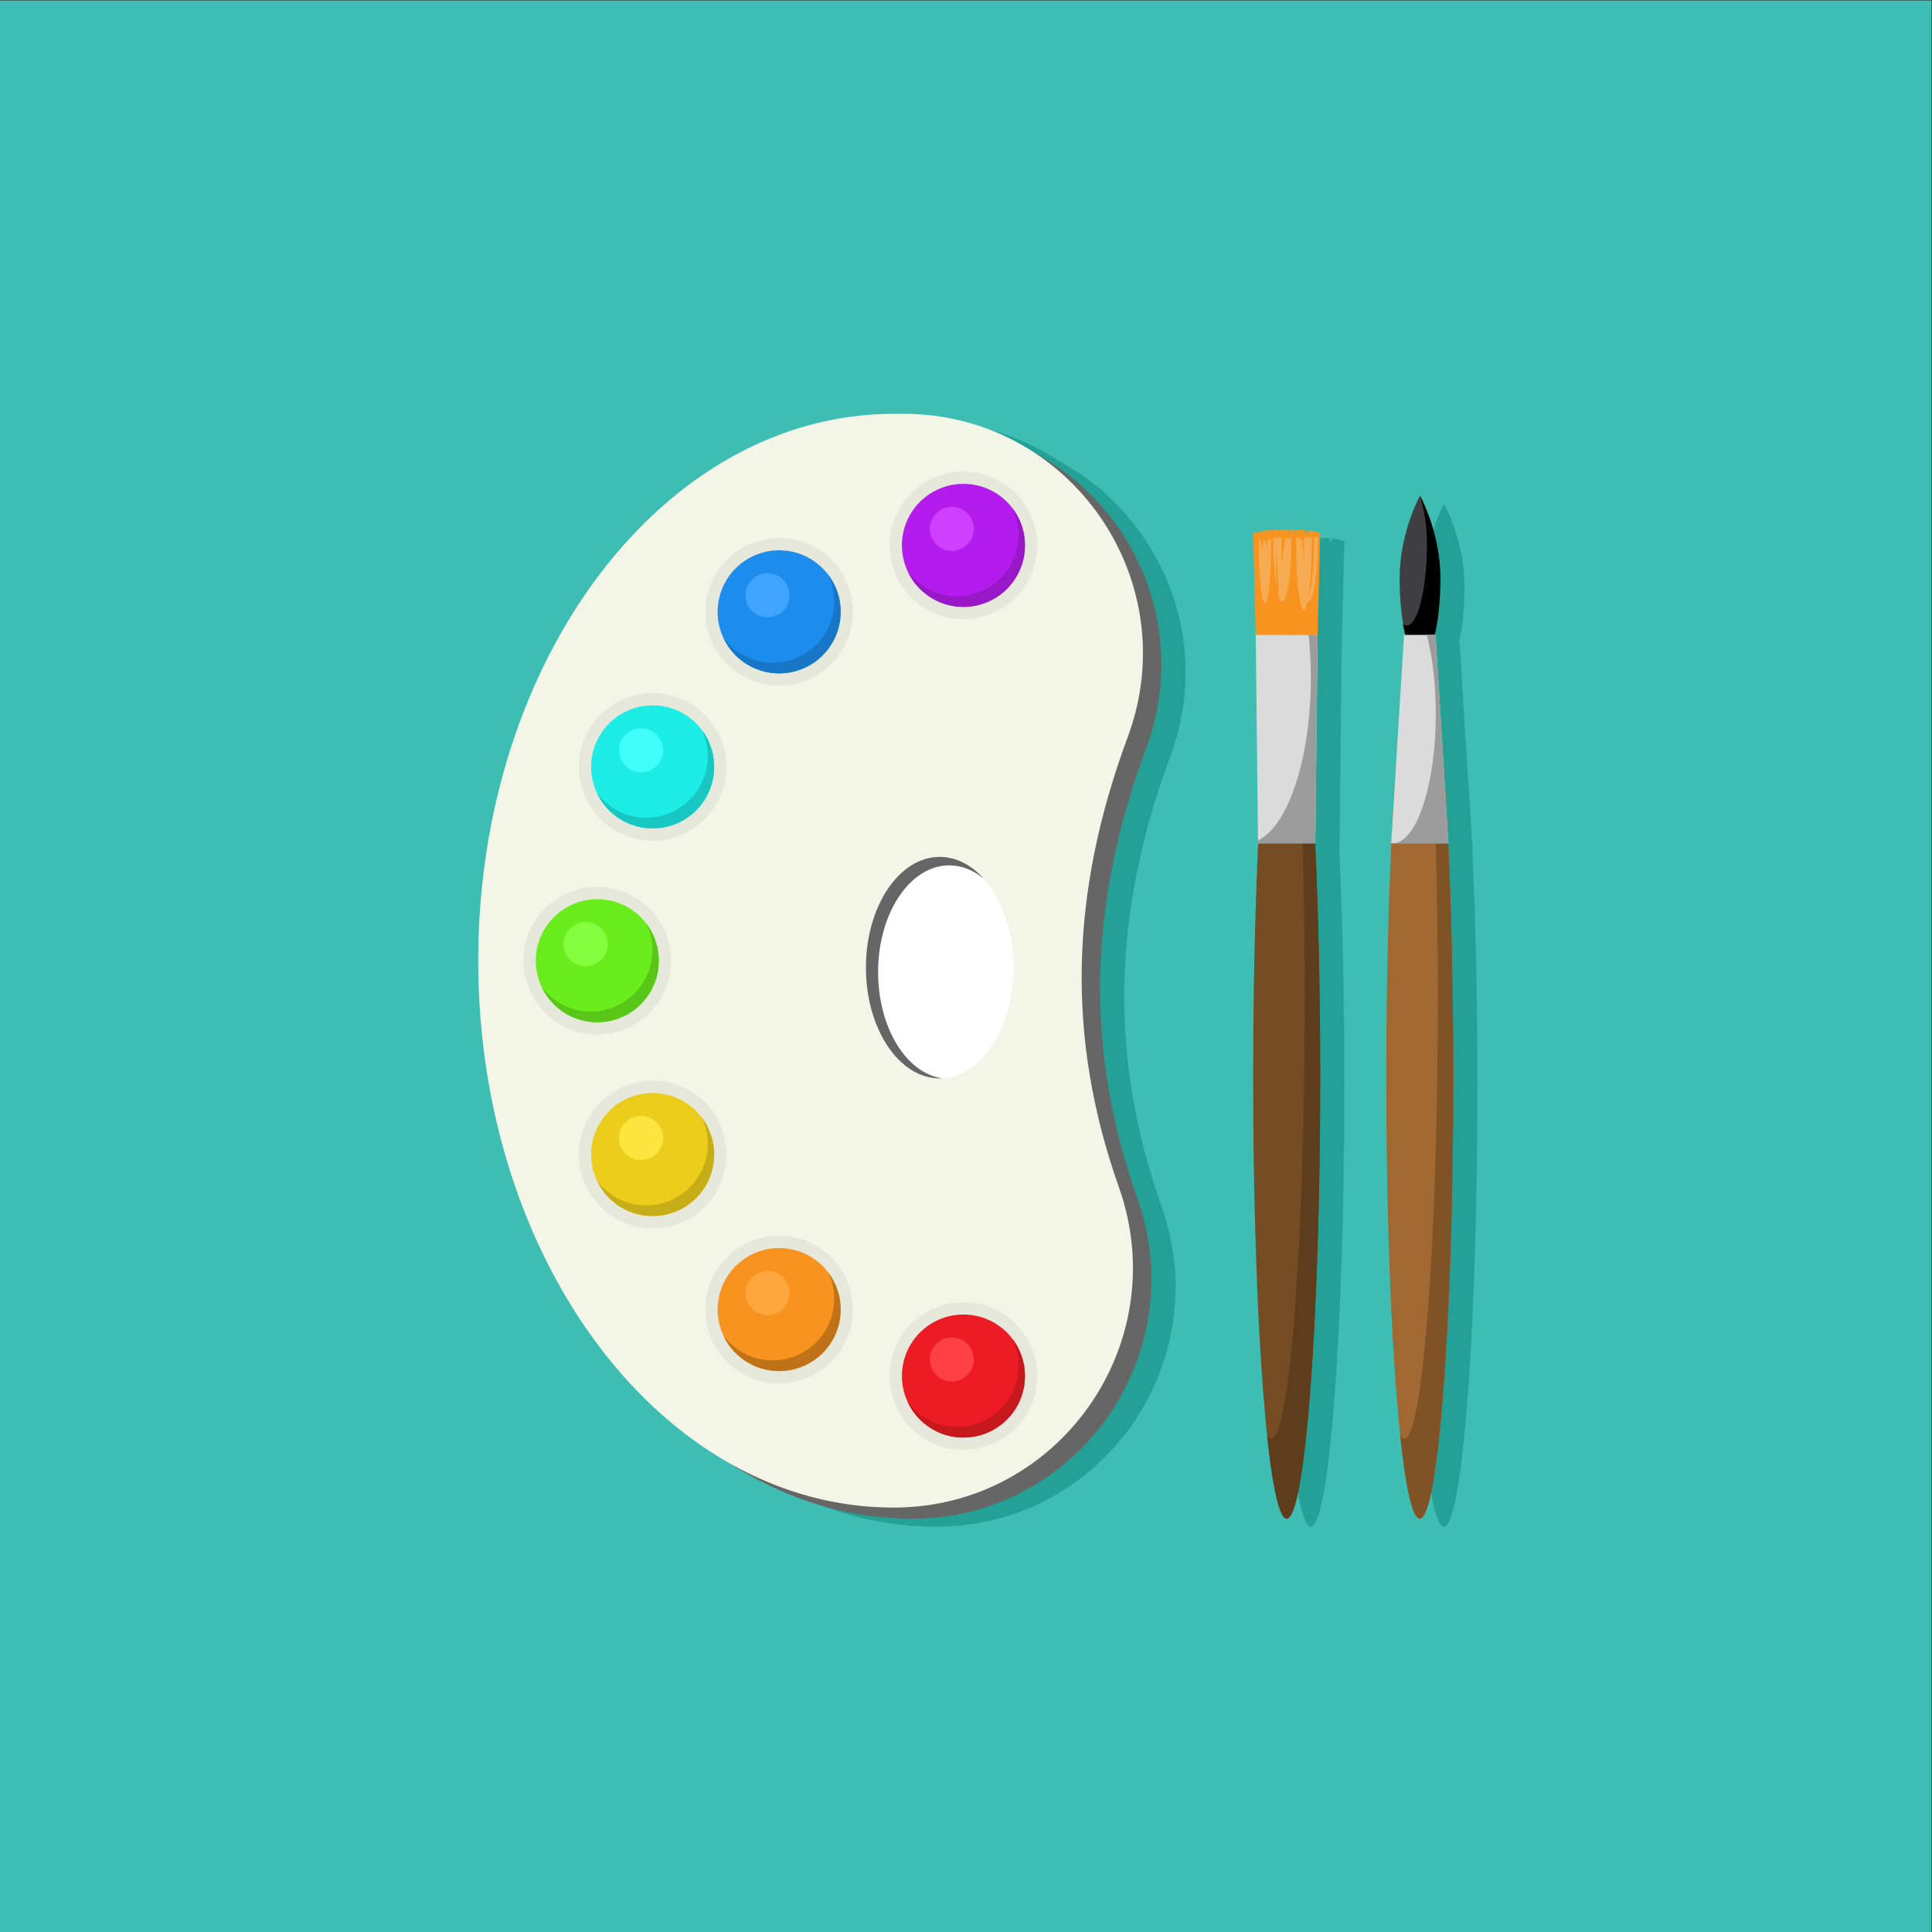 <?xml version="1.0" encoding="UTF-8"?>
<svg version="1.1" viewBox="0 0 800 800" xml:space="preserve" xmlns="http://www.w3.org/2000/svg"><rect x="0" y="0" width="800" height="800" fill="#333333" stroke="none"/><defs><clipPath id="a"><path d="m0 600h600v-600h-600z"/></clipPath></defs><g transform="matrix(1.333 0 0 -1.333 0 800)"><g clip-path="url(#a)"><path d="m600 0h-600v600h600z" fill="#3ebdb2"/><path d="m329.13 456.85c-11.587 7.692-25.581 12.256-40.991 12.256h-3.068c-71.258 0-129.02-76.059-129.02-169.88 0-70.197 32.338-130.44 78.468-156.34 17.011-10.877 36.109-16.983 56.29-16.983 51.481 0 87.18 50.963 70.008 99.496-16.305 46.081-15.381 91.014 2.737 139.85 13.546 36.514-3.257 74.777-34.42 91.599" fill="#24a197"/><path d="m416.09 335.69 0.386 35.231 0.325 29.513 0.8 31.405c0 2e-3 2e-3 4e-3 2e-3 5e-3 0 0.25-0.528 0.483-1.434 0.684l-0.159-0.684-0.048 0.729c-0.483 0.098-1.06 0.187-1.715 0.266l-0.227-0.995-0.098 1.033c-0.154 0.018-0.315 0.033-0.476 0.049v-1.082h-0.402v1.121c-0.545 0.049-1.127 0.09-1.738 0.124l-0.164-1.245v1.254c-0.058 3e-3 -0.12 6e-3 -0.178 8e-3l-0.071-1.262h-0.027v1.267c-0.264 0.013-0.53 0.025-0.804 0.036l-0.247-1.303-0.371 1.324c-0.44 0.012-0.889 0.021-1.348 0.026l-0.088-1.35h-0.074l-0.118 1.352c-0.183 1e-3 -0.365 3e-3 -0.551 4e-3l-0.078-0.931v0.931c-0.071 0-0.14-1e-3 -0.211-1e-3l-0.089-0.99v0.989c-0.602-2e-3 -1.194-9e-3 -1.765-0.025v-0.964h-0.263v0.956c-0.729-0.022-1.426-0.054-2.088-0.094l-0.203-1.227h-0.207v1.201c-0.527-0.036-1.024-0.078-1.493-0.125l-0.177-0.772v0.755c-0.594-0.062-1.136-0.132-1.614-0.209v-0.546h-0.187l-0.12 0.493c-0.232-0.042-0.449-0.085-0.645-0.13l-0.137-0.363-0.118 0.299c-0.696-0.181-1.098-0.386-1.098-0.603l0.801-31.41 0.703-63.848c-1e-3 -1e-3 -3e-3 -1e-3 -4e-3 -2e-3l0.012-0.894h0.061c-0.995-21.044-1.571-45.894-1.571-72.52 0-51.345 2.139-96.099 5.306-119.64 0.02-0.149 0.04-0.296 0.061-0.444 0.101-0.749 0.205-1.483 0.309-2.188 0.013-0.086 0.026-0.166 0.038-0.25 0.091-0.608 0.183-1.195 0.276-1.768 0.03-0.189 0.061-0.381 0.091-0.567 0.099-0.595 0.199-1.174 0.298-1.73 0.032-0.168 0.062-0.327 0.092-0.491 0.082-0.441 0.164-0.868 0.246-1.282 0.031-0.158 0.063-0.319 0.095-0.472 0.101-0.493 0.203-0.964 0.307-1.416 0.034-0.152 0.069-0.299 0.104-0.445 0.091-0.388 0.183-0.761 0.275-1.116 0.022-0.082 0.042-0.169 0.064-0.25 0.108-0.405 0.218-0.779 0.327-1.139 0.034-0.111 0.067-0.218 0.101-0.323 0.111-0.35 0.223-0.683 0.336-0.985 0.019-0.053 0.039-0.098 0.058-0.149 0.103-0.266 0.205-0.509 0.308-0.735 0.029-0.062 0.057-0.128 0.086-0.187 0.116-0.241 0.232-0.459 0.35-0.65 0.026-0.041 0.051-0.076 0.076-0.114 0.108-0.164 0.215-0.307 0.324-0.428 0.019-0.021 0.039-0.047 0.058-0.068 0.121-0.125 0.243-0.218 0.366-0.288 0.027-0.017 0.055-0.029 0.084-0.042 0.125-0.06 0.25-0.1 0.376-0.1 5.756 0 10.417 61.461 10.417 137.28 0 26.622-0.575 51.471-1.569 72.513h0.054z" fill="#24a197"/><path d="m457.38 335.68h0.053v6e-3l-0.26 4.208c-0.353 6.879-0.751 13.314-1.19 19.229l-2.553 41.304h-3e-3l-1e-3 9e-3h-0.243c1.081 4.593 1.746 10.802 1.746 17.643 0 0.141-9e-3 0.279-0.011 0.42-4e-3 0.523-0.018 1.042-0.039 1.558-9e-3 0.214-0.015 0.429-0.026 0.642-0.032 0.59-0.077 1.171-0.128 1.749-0.02 0.222-0.039 0.444-0.061 0.664-0.058 0.57-0.125 1.132-0.199 1.688-0.029 0.209-0.057 0.417-0.087 0.624-0.081 0.562-0.17 1.116-0.266 1.662-0.031 0.178-0.064 0.352-0.096 0.528-0.106 0.566-0.216 1.124-0.333 1.67-0.028 0.125-0.056 0.246-0.083 0.37-0.131 0.587-0.267 1.164-0.409 1.724-9e-3 0.037-0.019 0.071-0.028 0.107-0.155 0.606-0.315 1.194-0.479 1.764-5e-3 0.019-0.01 0.037-0.015 0.055-0.173 0.598-0.349 1.173-0.527 1.729-2e-3 8e-3 -5e-3 0.016-7e-3 0.024-1.697 5.295-3.537 8.636-3.537 8.636s-6.328-11.466-6.328-25.611c0-5.323 0.402-10.266 1.088-14.362-1e-3 1e-3 -2e-3 1e-3 -2e-3 2e-3 0.05-0.299 0.103-0.587 0.157-0.876 5e-3 -0.034 0.011-0.069 0.017-0.103 0.05-0.267 0.102-0.528 0.154-0.787 0.018-0.091 0.036-0.183 0.054-0.273 0.051-0.246 0.103-0.489 0.156-0.727 0.02-0.089 0.04-0.177 0.06-0.265 0.02-0.085 0.039-0.171 0.059-0.255h-0.374l-2.584-41.748c-0.415-5.649-0.794-11.764-1.131-18.285l-0.291-4.699h-3e-3v-0.024h0.06c-0.995-21.043-1.57-45.89-1.57-72.514 0-51.338 2.138-96.087 5.304-119.63 0.021-0.155 0.042-0.309 0.062-0.463 0.103-0.746 0.205-1.477 0.31-2.179 0.013-0.086 0.025-0.167 0.038-0.252 0.091-0.604 0.182-1.188 0.273-1.758 0.032-0.195 0.064-0.39 0.095-0.581 0.098-0.592 0.196-1.166 0.296-1.719 0.031-0.173 0.062-0.337 0.094-0.505 0.081-0.434 0.162-0.856 0.243-1.265 0.032-0.161 0.064-0.326 0.097-0.483 0.101-0.492 0.203-0.961 0.306-1.413 0.034-0.151 0.07-0.298 0.104-0.445 0.092-0.388 0.183-0.761 0.276-1.116 0.022-0.082 0.042-0.169 0.064-0.25 0.108-0.405 0.217-0.779 0.327-1.139 0.033-0.111 0.067-0.219 0.1-0.324 0.112-0.349 0.223-0.681 0.335-0.983 0.021-0.054 0.041-0.1 0.061-0.152 0.101-0.265 0.204-0.508 0.306-0.733 0.029-0.062 0.057-0.128 0.086-0.187 0.117-0.241 0.233-0.459 0.351-0.65 0.024-0.041 0.051-0.076 0.076-0.114 0.107-0.164 0.215-0.307 0.323-0.428 0.02-0.021 0.039-0.047 0.059-0.068 0.121-0.125 0.242-0.218 0.364-0.288 0.029-0.017 0.057-0.029 0.084-0.042 0.126-0.06 0.252-0.1 0.378-0.1 5.755 0 10.417 61.461 10.417 137.28 0 26.619-0.575 51.467-1.569 72.507" fill="#24a197"/><path d="m283.3 468.16c-71.258 0-129.02-76.058-129.02-169.88 0-93.822 57.766-169.88 129.02-169.88 51.481 0 87.18 50.963 70.008 99.496-16.305 46.081-15.381 91.014 2.736 139.85 18.05 48.654-17.781 100.41-69.676 100.41z" fill="#666"/><path d="m277.57 471.6c-71.258 0-129.02-76.059-129.02-169.88s57.766-169.88 129.02-169.88c51.481 0 87.18 50.963 70.008 99.495-16.306 46.082-15.382 91.015 2.736 139.85 18.049 48.655-17.782 100.42-69.676 100.42z" fill="#f3f5e7"/><path d="m314.84 299.57c0-19.003-10.27-34.406-22.938-34.406s-22.938 15.403-22.938 34.406c0 19.002 10.27 34.407 22.938 34.407s22.938-15.405 22.938-34.407" fill="#fff"/><path d="m272.77 298.19c0-17.179 8.67-31.286 19.817-33.006-0.206-0.023-0.435-0.023-0.665-0.023-12.684 0-22.937 15.414-22.937 34.406 0 18.993 10.253 34.407 22.937 34.407 5.115 0 9.863-2.524 13.671-6.79-3.165 2.638-6.835 4.151-10.712 4.151-12.226 0-22.111-14.84-22.111-33.145" fill="#666"/><path d="m208.47 301.72c0-12.664-10.267-22.932-22.932-22.932s-22.932 10.268-22.932 22.932c0 12.665 10.267 22.932 22.932 22.932s22.932-10.267 22.932-22.932" fill="#e6e8db"/><path d="m264.96 193.35c0 12.665-10.267 22.931-22.932 22.931s-22.932-10.266-22.932-22.931 10.267-22.932 22.932-22.932 22.932 10.267 22.932 22.932" fill="#e6e8db"/><path d="m322.21 172.7c0 12.665-10.267 22.932-22.932 22.932-12.664 0-22.931-10.267-22.931-22.932s10.267-22.931 22.931-22.931c12.665 0 22.932 10.266 22.932 22.931" fill="#e6e8db"/><path d="m225.67 241.51c0 12.665-10.267 22.932-22.932 22.932s-22.932-10.267-22.932-22.932c0-12.664 10.267-22.932 22.932-22.932s22.932 10.268 22.932 22.932" fill="#e6e8db"/><path d="m264.96 410.09c0-12.665-10.267-22.932-22.932-22.932s-22.932 10.267-22.932 22.932 10.267 22.932 22.932 22.932 22.932-10.267 22.932-22.932" fill="#e6e8db"/><path d="m322.21 430.74c0-12.664-10.267-22.931-22.932-22.931-12.664 0-22.931 10.267-22.931 22.931 0 12.665 10.267 22.932 22.931 22.932 12.665 0 22.932-10.267 22.932-22.932" fill="#e6e8db"/><path d="m225.67 361.93c0-12.665-10.267-22.932-22.932-22.932s-22.932 10.267-22.932 22.932c0 12.664 10.267 22.931 22.932 22.931s22.932-10.267 22.932-22.931" fill="#e6e8db"/><path d="m318.39 172.7c0 10.554-8.556 19.11-19.11 19.11-10.553 0-19.109-8.556-19.109-19.11s8.556-19.108 19.109-19.108c10.554 0 19.11 8.554 19.11 19.108" fill="#ed1c24"/><path d="m314.79 161.55c-6.159-8.567-18.101-10.519-26.667-4.359-2.72 1.956-4.781 4.51-6.113 7.333 1.15-1.504 2.522-2.858 4.123-4.009 8.585-6.174 20.508-4.208 26.668 4.358 4.191 5.829 4.643 13.216 1.777 19.289 4.876-6.5 5.207-15.666 0.212-22.612" fill="#c7181e"/><path d="m302.52 177.85c0-3.779-3.063-6.841-6.842-6.841-3.778 0-6.841 3.062-6.841 6.841 0 3.778 3.063 6.841 6.841 6.841 3.779 0 6.842-3.063 6.842-6.841" fill="#ff4044"/><path d="m261.14 193.35c0 10.553-8.555 19.109-19.109 19.109-10.553 0-19.109-8.556-19.109-19.109 0-10.554 8.556-19.109 19.109-19.109 10.554 0 19.109 8.555 19.109 19.109" fill="#f7931e"/><path d="m257.54 182.2c-6.16-8.566-18.101-10.518-26.668-4.358-2.719 1.955-4.78 4.511-6.112 7.333 1.15-1.505 2.521-2.858 4.123-4.01 8.585-6.173 20.508-4.208 26.667 4.359 4.192 5.829 4.644 13.216 1.778 19.289 4.876-6.5 5.207-15.666 0.212-22.613" fill="#bf7217"/><path d="m245.26 198.5c0-3.778-3.063-6.842-6.841-6.842s-6.841 3.064-6.841 6.842c0 3.777 3.063 6.841 6.841 6.841s6.841-3.064 6.841-6.841" fill="#ffa63d"/><path d="m221.85 241.51c0 10.554-8.555 19.109-19.109 19.109-10.553 0-19.109-8.555-19.109-19.109 0-10.553 8.556-19.109 19.109-19.109 10.554 0 19.109 8.556 19.109 19.109" fill="#edcd1c"/><path d="m218.25 230.35c-6.16-8.567-18.101-10.519-26.668-4.359-2.719 1.955-4.78 4.511-6.112 7.333 1.15-1.505 2.521-2.858 4.123-4.01 8.585-6.172 20.508-4.208 26.667 4.359 4.192 5.829 4.644 13.217 1.778 19.289 4.875-6.5 5.207-15.666 0.212-22.612" fill="#c7ad18"/><path d="m205.97 246.66c0-3.778-3.063-6.842-6.841-6.842s-6.841 3.064-6.841 6.842 3.063 6.841 6.841 6.841 6.841-3.063 6.841-6.841" fill="#ffe540"/><path d="m204.65 301.72c0 10.554-8.555 19.109-19.108 19.109-10.554 0-19.109-8.555-19.109-19.109 0-10.553 8.555-19.109 19.109-19.109 10.553 0 19.108 8.556 19.108 19.109" fill="#6aed1c"/><path d="m201.05 290.56c-6.159-8.566-18.101-10.517-26.667-4.358-2.719 1.955-4.78 4.511-6.113 7.333 1.15-1.504 2.522-2.857 4.124-4.01 8.585-6.173 20.507-4.208 26.667 4.359 4.191 5.829 4.644 13.216 1.777 19.289 4.876-6.5 5.207-15.665 0.212-22.613" fill="#58c718"/><path d="m188.77 306.87c0-3.778-3.063-6.841-6.841-6.841-3.779 0-6.842 3.063-6.842 6.841s3.063 6.841 6.842 6.841c3.778 0 6.841-3.063 6.841-6.841" fill="#84ff40"/><path d="m221.85 361.93c0 10.553-8.555 19.109-19.109 19.109-10.553 0-19.109-8.556-19.109-19.109 0-10.554 8.556-19.11 19.109-19.11 10.554 0 19.109 8.556 19.109 19.11" fill="#1cede5"/><path d="m218.25 350.78c-6.16-8.567-18.101-10.518-26.668-4.359-2.719 1.956-4.78 4.511-6.112 7.333 1.15-1.504 2.521-2.858 4.123-4.009 8.585-6.174 20.508-4.208 26.667 4.358 4.192 5.829 4.644 13.217 1.778 19.289 4.875-6.5 5.207-15.665 0.212-22.612" fill="#18c7c1"/><path d="m205.97 367.08c0-3.778-3.063-6.841-6.841-6.841s-6.841 3.063-6.841 6.841 3.063 6.841 6.841 6.841 6.841-3.063 6.841-6.841" fill="#40fffb"/><path d="m261.14 410.09c0 10.554-8.555 19.109-19.109 19.109-10.553 0-19.109-8.555-19.109-19.109s8.556-19.109 19.109-19.109c10.554 0 19.109 8.555 19.109 19.109" fill="#1c8ded"/><path d="m257.54 398.93c-6.16-8.566-18.101-10.518-26.668-4.358-2.719 1.955-4.78 4.51-6.112 7.333 1.15-1.505 2.521-2.858 4.123-4.01 8.585-6.173 20.508-4.208 26.667 4.359 4.192 5.829 4.644 13.216 1.778 19.288 4.876-6.5 5.207-15.665 0.212-22.612" fill="#1876c7"/><path d="m245.26 415.24c0-3.779-3.063-6.842-6.841-6.842s-6.841 3.063-6.841 6.842c0 3.778 3.063 6.841 6.841 6.841s6.841-3.063 6.841-6.841" fill="#40a4ff"/><path d="m318.39 430.74c0 10.554-8.556 19.109-19.11 19.109-10.553 0-19.109-8.555-19.109-19.109 0-10.553 8.556-19.109 19.109-19.109 10.554 0 19.11 8.556 19.11 19.109" fill="#b41ced"/><path d="m314.79 419.58c-6.159-8.567-18.101-10.519-26.667-4.359-2.72 1.955-4.781 4.511-6.113 7.334 1.15-1.505 2.522-2.859 4.123-4.01 8.585-6.173 20.508-4.208 26.668 4.358 4.191 5.829 4.643 13.217 1.777 19.289 4.876-6.5 5.207-15.666 0.212-22.612" fill="#9818c7"/><path d="m302.52 435.89c0-3.778-3.063-6.841-6.842-6.841-3.778 0-6.841 3.063-6.841 6.841s3.063 6.841 6.841 6.841c3.779 0 6.842-3.063 6.842-6.841" fill="#ce40ff"/><path d="m410.1 265.67c0-75.812-4.663-137.27-10.414-137.27-5.75 0-10.412 61.458-10.412 137.27s4.662 137.27 10.412 137.27c5.751 0 10.414-61.458 10.414-137.27" fill="#754c24"/><path d="m410.11 265.68c0-75.816-4.661-137.28-10.417-137.28-2.27 0-4.373 9.577-6.079 25.835 0.421-0.679 0.841-1.029 1.274-1.029 5.755 0 10.417 61.461 10.417 137.26 0 45.901-1.706 86.519-4.338 111.44 5.154-8.216 9.143-66.083 9.143-136.23" fill="#5e3d1d"/><path d="m409.3 402.93h-19.228l-0.801 31.41h20.829z" fill="#f7931e"/><path d="m408.59 338.19h-17.802l-0.713 64.75h19.228z" fill="#dbdbdb"/><path d="m409.3 402.93-0.709-64.744h-17.806l-0.012 0.894c9.347 4.429 16.424 25.389 16.424 50.583 0 4.584-0.228 9.032-0.685 13.267z" fill="#9c9c9c"/><path d="m394.85 432.56c0.01-0.389 0.01-0.797 0.01-1.205 0-10.334-0.856-18.706-1.916-18.706-1.05 0-1.906 8.372-1.906 18.706 0 0.408 0 0.816 0.01 1.205z" fill="#f7ab52"/><path d="m401.12 433.21c0.015-0.388 0.015-0.796 0.015-1.204 0-10.334-1.255-18.707-2.809-18.707-1.539 0-2.794 8.373-2.794 18.707 0 0.408 0 0.816 0.015 1.204z" fill="#f7ab52"/><path d="m407.45 433.21c0.014-0.439 0.014-0.901 0.014-1.363 0-11.7-1.085-21.178-2.428-21.178-1.33 0-2.415 9.478-2.415 21.178 0 0.462 0 0.924 0.013 1.363z" fill="#f7ab52"/><path d="m409.3 432.01c0-10.334-1.25-18.706-2.812-18.706-0.18 0-0.36 0.116-0.541 0.369 1.286 1.709 2.259 9.266 2.259 18.337 0 0.408 0 0.816-0.023 1.205h1.104c0.013-0.389 0.013-0.797 0.013-1.205" fill="#f7ab52"/><path d="m396.39 413.95v17.604l0.976-19.547z" fill="#f7931e"/><path d="m391.58 433.22 0.351-4.216 0.6 4.209 1.079-2.751v3.399z" fill="#f7931e"/><path d="m398.09 433.86v-9.065l1.302 9.065z" fill="#f7931e"/><path d="m403.64 433.86 0.45-1.781 0.501 0.486 0.444-7.77v7.77l0.257 1.295z" fill="#f7931e"/><path d="m408.67 435.03-0.159-0.684-0.048 0.729c-0.483 0.098-1.06 0.187-1.715 0.266l-0.227-0.995-0.098 1.033c-0.154 0.018-0.315 0.033-0.476 0.049v-1.082h-0.402v1.121c-0.545 0.049-1.127 0.09-1.738 0.124l-0.164-1.245v1.254c-0.058 3e-3 -0.12 6e-3 -0.178 8e-3l-0.098-1.747v1.752c-0.264 0.013-0.53 0.025-0.804 0.036l-0.247-1.303-0.371 1.324c-0.44 0.012-0.889 0.021-1.348 0.026l-0.12-1.835-0.16 1.837c-0.183 1e-3 -0.365 3e-3 -0.551 4e-3l-0.078-0.931v0.931c-0.071 0-0.14-1e-3 -0.211-1e-3l-0.089-0.99v0.989c-0.602-2e-3 -1.194-9e-3 -1.765-0.025v-0.964h-0.263v0.956c-0.729-0.022-1.426-0.054-2.088-0.094l-0.203-1.227h-0.207v1.201c-0.527-0.036-1.024-0.078-1.493-0.125l-0.177-0.772v0.755c-0.594-0.062-1.136-0.132-1.614-0.209v-0.546h-0.187l-0.12 0.493c-0.232-0.042-0.449-0.085-0.645-0.13l-0.137-0.363-0.118 0.299c-0.696-0.181-1.098-0.386-1.098-0.603 0-0.748 4.663-1.355 10.415-1.355 5.753 0 10.416 0.607 10.416 1.355 0 0.25-0.528 0.483-1.434 0.684" fill="#f7931e"/><path d="m447.43 420.58c0-14.144-2.832-25.61-6.326-25.61-3.495 0-6.328 11.466-6.328 25.61 0 14.145 6.328 25.611 6.328 25.611s6.326-11.466 6.326-25.611" fill="#3f3f41"/><path d="m451.45 265.67c0-75.812-4.662-137.27-10.413-137.27s-10.412 61.458-10.412 137.27 4.661 137.27 10.412 137.27 10.413-61.458 10.413-137.27" fill="#a16831"/><path d="m451.45 265.68c0-75.816-4.662-137.28-10.417-137.28-2.27 0-4.373 9.577-6.079 25.835 0.42-0.679 0.841-1.029 1.273-1.029 5.755 0 10.417 61.461 10.417 137.26 0 45.901-1.706 86.519-4.337 111.44 5.154-8.216 9.143-66.083 9.143-136.23" fill="#805327"/><path d="m447.43 420.58c0-14.145-2.839-25.607-6.332-25.607-2.184 0-4.106 4.471-5.241 11.25 0.349-0.259 0.713-0.4 1.092-0.4 3.493 0 6.332 11.462 6.332 25.606 0 5.39-0.931 10.403-2.067 14.546 0.845-1.624 6.216-12.38 6.216-25.395"/><path d="m449.94 338.19h-17.801l4.007 64.75h9.787z" fill="#dbdbdb"/><path d="m432.13 338.21c0.145-0.024 0.305-0.024 0.451-0.024h-0.451z" fill="#b8b8b8"/><path d="m449.94 338.18h-17.352c7.409 0 13.421 18.005 13.421 40.223 0 9.225-1.033 17.722-2.78 24.524h2.708z" fill="#9c9c9c"/></g></g></svg>
